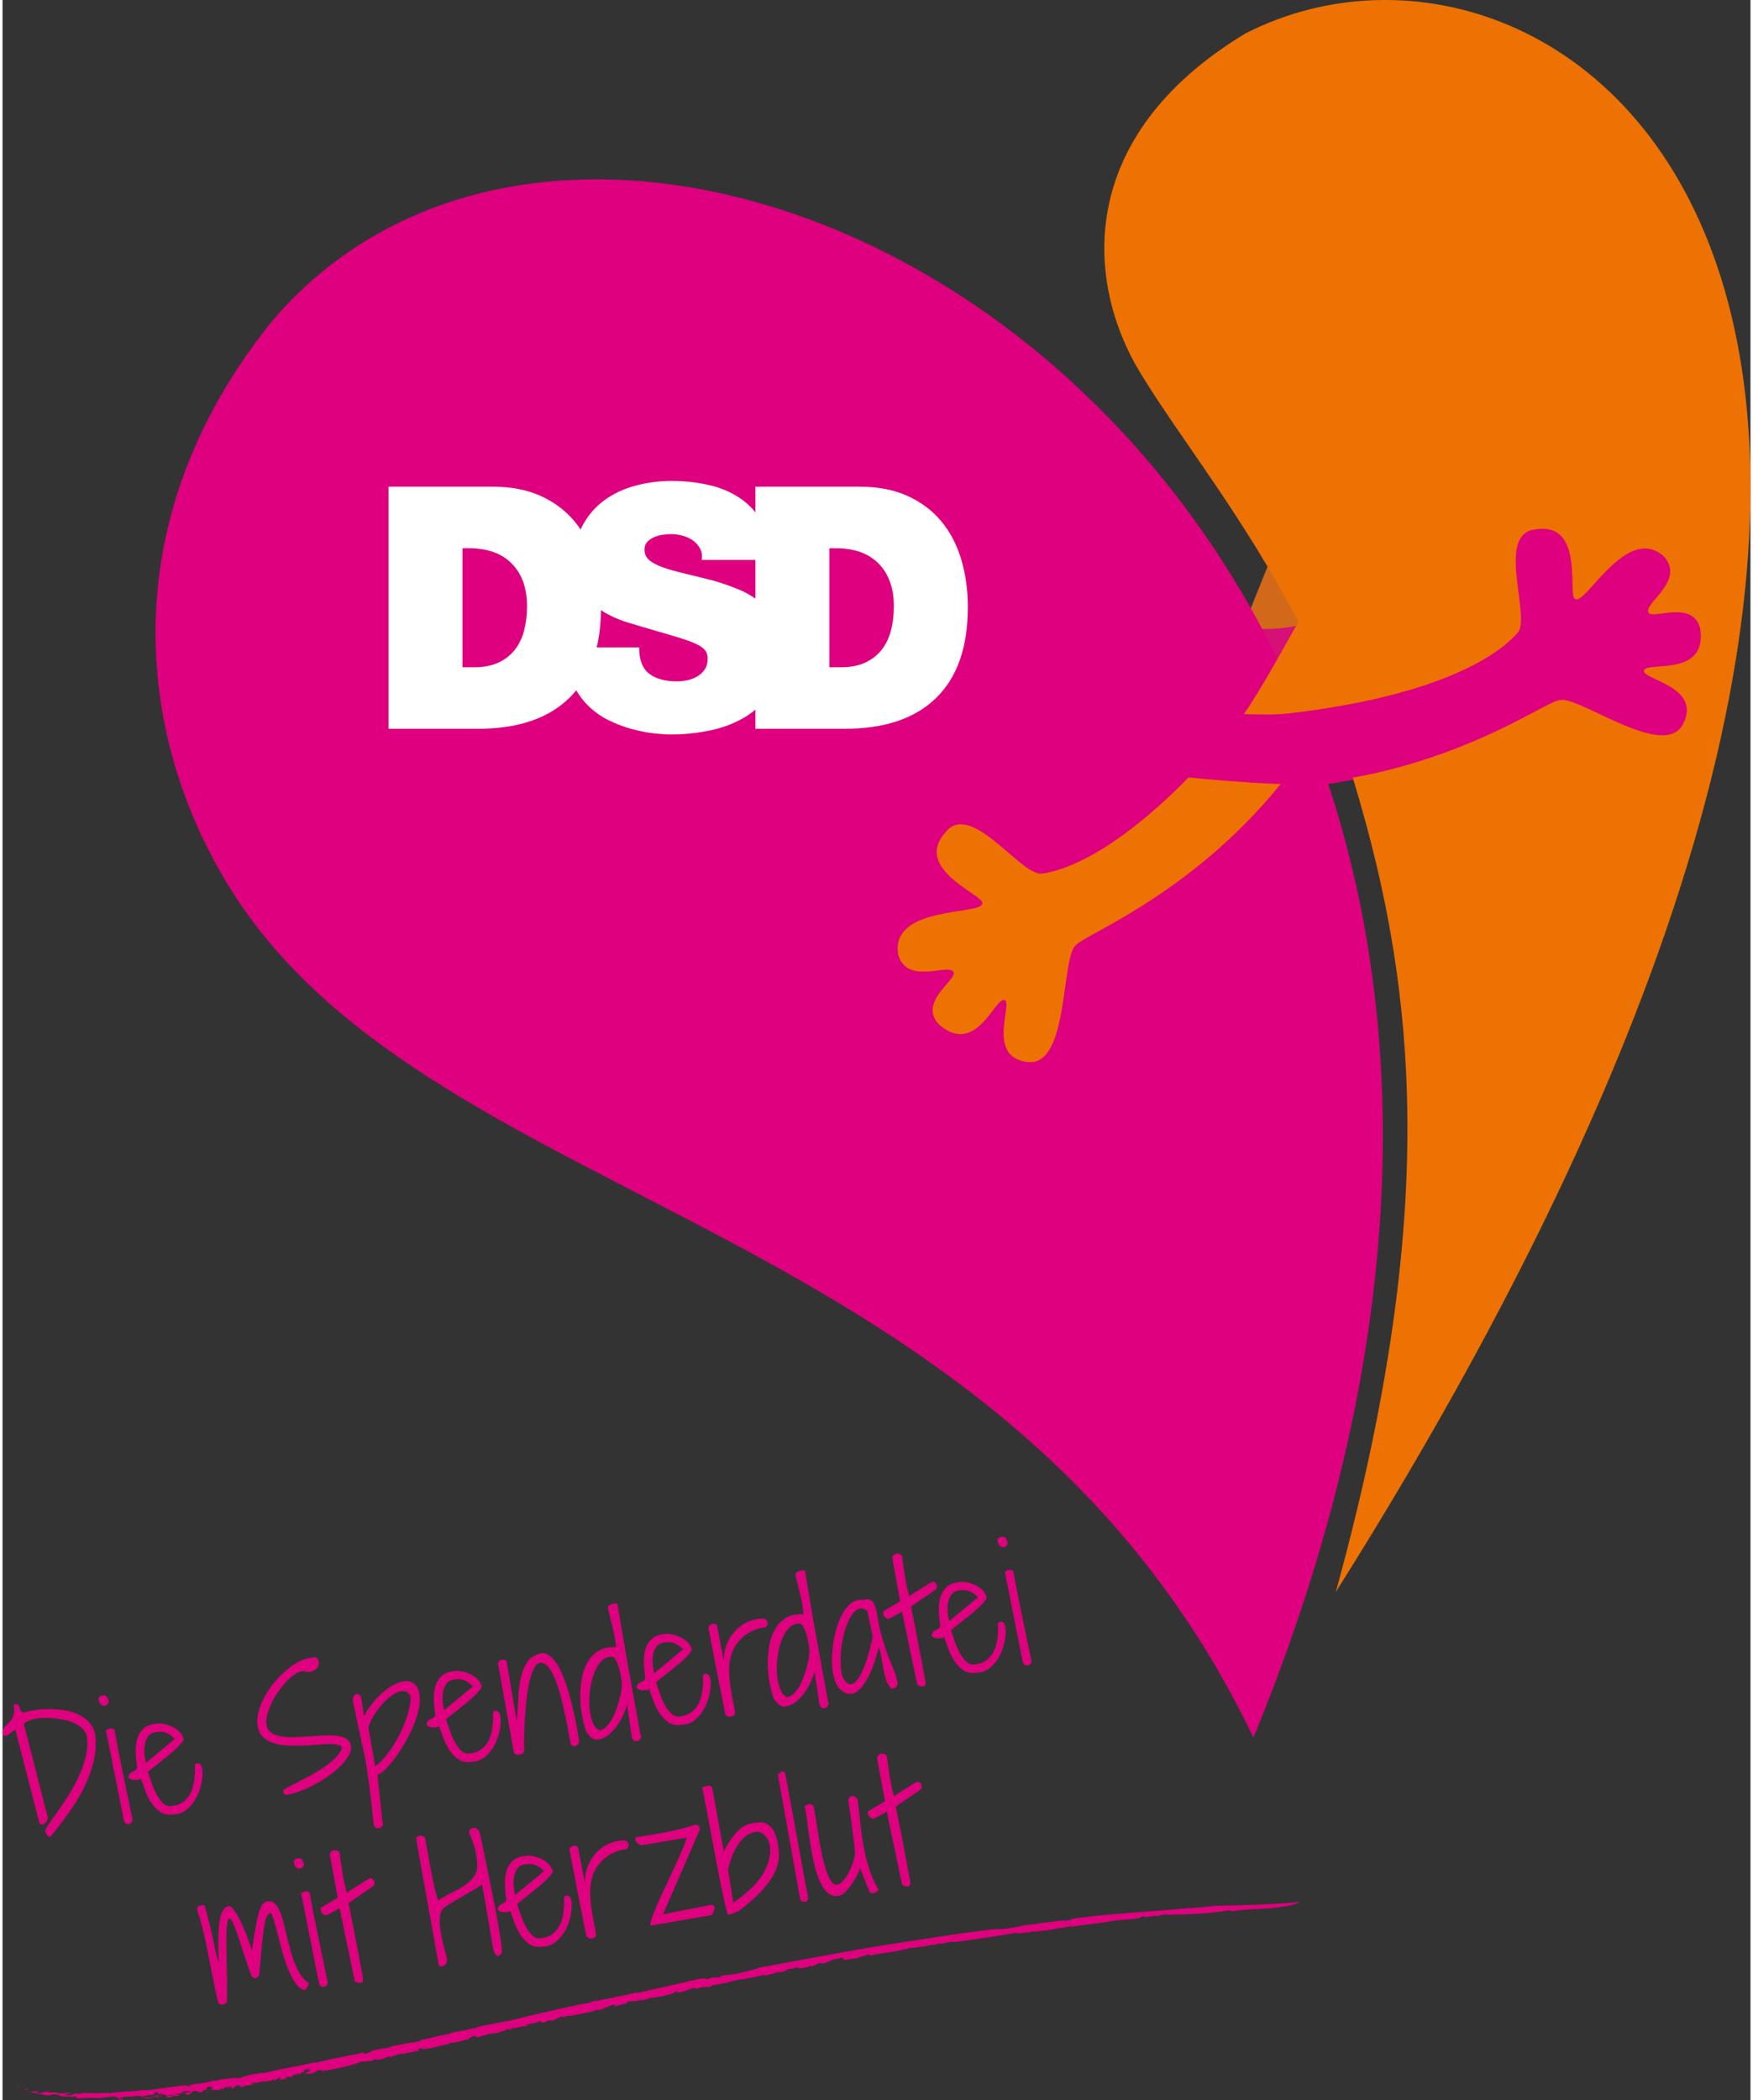 <?xml version="1.0" encoding="UTF-8"?>
<svg xmlns="http://www.w3.org/2000/svg" id="Ebene_1" viewBox="0 0 518.97 623.32" width="167" height="200"><rect x="0" y="0" width="518.97" height="623.32" fill="#333333" stroke="none"/><defs><style>.cls-1{fill:#d2681a;}.cls-1,.cls-2,.cls-3,.cls-4,.cls-5{stroke-width:0px;}.cls-2{fill:#d51076;}.cls-3{fill:#de007e;}.cls-4{fill:#fff;}.cls-5{fill:#ed7203;}</style></defs><polygon class="cls-1" points="376.77 165.23 370.35 181.2 373.35 188.89 389.14 185.2 376.77 165.23"/><path class="cls-2" d="M373.35,186.69s10.88.3,13.86-2.38-9.39,13.64-9.39,13.64l-4.47-11.25Z"/><path class="cls-3" d="M503.9,185.64c-1.9-9.17-13.71-3.07-15.39-4.81-2.38-2.46,10.81-9.5,4.22-16.8-11.29-10.02-23.36,15.46-26.23,12.97-2.31-.37,2.53-22.77-11.77-20.42-12.18,1.01-1.68,24.48-4.77,30.4-3.01,3.92-16.69,18-64,25.07C323.3,60.78,153.96,8.1,79.89,95.48c-48.73,60.66-39.49,126.15-11.03,170.2,61.25,94.79,228.47,95.23,302.54,250.08,46.33-112.64,46.87-208.4,22.21-283.06,39.48-5.84,64.47-24.83,68.56-25.44,5.18-2.27,31.67,17.62,37.11,6.26,5.44-11.36-12.82-12.89-11.92-15.65.89-2.76,18.44,1.75,16.54-12.22Z"/><path class="cls-5" d="M369.02,9.93c-51.14,30.88-47.22,74.34-31.3,100.6,11.93,19.68,30.65,42.54,46.99,74.07-6.36,11.35-13.89,25.01-18.75,30.83-32.68,39.14-52.8,43.44-57.85,43.92-6.66-.53-20.95-21.91-28.28-12.13-9.6,10.87,11.94,18.68,11.03,20.83.59,3.76-27.41.43-24.93,15.32,2.68,9.47,15.66,2.04,16.47,5.36.58,2.35-10.86,9.11-4.11,15.59,10.82,9.04,16.34-8.22,19.15-7.51,2.81.71-5.61,16.98,6.91,18.42s9.76-31.58,14.44-34.76c2.78-3.23,33.84-14.87,60.32-47.3,1.74-1.55,3.88-4.48,10.04-15.7.89-1.61,5.12-7.03,5.7-5.32,23.13,67.87,35.19,136.06,1.01,260.37C638.18,88.17,464.26-38.81,369.02,9.93Z"/><path class="cls-3" d="M381.75,211.78c50.64-5.92,65.26-20.41,68.42-24.37,3.2-5.87-6.87-29.53,5.33-30.31,14.35-2.08,9.09,20.22,11.39,20.63,2.82,2.55,15.36-22.71,26.47-12.48,6.46,7.42-6.86,14.22-4.53,16.72,1.65,1.77,13.57-4.1,15.3,5.09,1.64,14-15.82,9.17-16.77,11.91s17.28,4.61,11.63,15.87c-5.65,11.26-31.77-9.12-36.99-6.95-4.22.56-30.97,20.18-72.6,24.59-7.92,2.12-114.02-6.54-84.4-19.08,7.99-3.38,17.93.75,19.57-2.96,1.12-2.55,43.1,2.97,57.17,1.33Z"/><path class="cls-4" d="M286.6,180.29c0,11.78-3.13,20.72-9.38,26.84-6.25,6.12-15.27,9.18-27.04,9.18h-26.65v-71.85h30.94c5.45,0,10.19.92,14.22,2.74,4.02,1.83,7.37,4.34,10.03,7.53,2.66,3.19,4.64,6.99,5.94,11.38,1.3,4.39,1.95,9.12,1.95,14.17ZM264.64,179.99c0-5.39-1.5-9.61-4.49-12.67-2.99-3.06-7.25-4.59-12.77-4.59h-1.9v35.33h3.49c2.79,0,5.19-.46,7.19-1.4,2-.93,3.63-2.21,4.89-3.84,1.26-1.63,2.18-3.54,2.74-5.74.56-2.2.85-4.56.85-7.09Z"/><path class="cls-4" d="M177.69,180.29c0,11.78-3.13,20.72-9.38,26.84-6.25,6.12-15.27,9.18-27.04,9.18h-26.65v-71.85h30.94c5.45,0,10.19.92,14.22,2.74,4.02,1.83,7.37,4.34,10.03,7.53,2.66,3.19,4.64,6.99,5.94,11.38,1.3,4.39,1.95,9.12,1.95,14.17ZM155.73,179.99c0-5.39-1.5-9.61-4.49-12.67-2.99-3.06-7.25-4.59-12.77-4.59h-1.9v35.33h3.49c2.79,0,5.19-.46,7.19-1.4,2-.93,3.63-2.21,4.89-3.84,1.26-1.63,2.18-3.54,2.74-5.74.56-2.2.85-4.56.85-7.09Z"/><path class="cls-4" d="M231.34,193.16c0,4.66-.97,8.57-2.89,11.73-1.93,3.16-4.46,5.72-7.58,7.68-3.13,1.96-6.65,3.36-10.58,4.19-3.93.83-7.88,1.25-11.88,1.25-1.33,0-3.03-.12-5.09-.35-2.06-.23-4.26-.67-6.59-1.3-2.33-.63-4.66-1.53-6.99-2.69-2.33-1.16-4.43-2.71-6.29-4.64-1.86-1.93-3.39-4.27-4.59-7.04-1.2-2.76-1.8-6.04-1.8-9.83h21.95c0,3.66.98,6.25,2.94,7.78,1.96,1.53,4.74,2.3,8.33,2.3.86,0,1.83-.1,2.89-.3,1.06-.2,2.06-.56,2.99-1.1.93-.53,1.7-1.23,2.3-2.1.6-.86.9-1.96.9-3.29,0-.93-.23-1.71-.7-2.35-.47-.63-1.26-1.23-2.39-1.8-1.13-.56-2.69-1.16-4.69-1.8-2-.63-4.53-1.38-7.58-2.25-2.79-.8-5.64-1.65-8.53-2.54-2.89-.9-5.49-2.1-7.78-3.59-2.3-1.5-4.18-3.41-5.64-5.74-1.46-2.33-2.2-5.29-2.2-8.88,0-4.12.81-7.68,2.45-10.68,1.63-2.99,3.78-5.45,6.44-7.38,2.66-1.93,5.72-3.36,9.18-4.29,3.46-.93,7.02-1.4,10.68-1.4,3.86,0,7.55.4,11.08,1.2,3.53.8,6.65,2.13,9.38,3.99,2.73,1.86,4.92,4.28,6.59,7.24,1.66,2.96,2.56,6.64,2.69,11.03h-20.76c.2-1.33.03-2.48-.5-3.44-.53-.96-1.25-1.76-2.15-2.39-.9-.63-1.93-1.1-3.09-1.4-1.16-.3-2.28-.45-3.34-.45-.73,0-1.56.07-2.49.2-.93.13-1.81.38-2.64.75-.83.37-1.51.87-2.05,1.5-.53.63-.77,1.45-.7,2.44.07,1.33.7,2.41,1.9,3.24,1.2.83,2.78,1.55,4.74,2.15,1.96.6,4.16,1.18,6.59,1.75,2.43.57,4.91,1.18,7.43,1.85,2.53.73,4.99,1.6,7.38,2.59,2.4,1,4.54,2.3,6.44,3.89,1.9,1.6,3.41,3.56,4.54,5.89,1.13,2.33,1.7,5.12,1.7,8.38Z"/><path class="cls-3" d="M12.66,543.64c-.08-.3.19-.92.83-1.87.64-.95,1.46-2.12,2.45-3.51,1-1.38,2.08-2.96,3.24-4.74,1.16-1.77,2.22-3.65,3.17-5.63.95-1.98,1.7-4.02,2.25-6.12.55-2.1.7-4.17.47-6.2-.16-.93-.57-1.72-1.21-2.37-.64-.65-1.41-1.19-2.31-1.64-.9-.45-1.9-.79-3-1.03s-2.18-.42-3.23-.52c-1.06-.11-2.07-.15-3.02-.12-.96.03-1.75.1-2.38.21-.15.03-.37.07-.65.14-.28.07-.6.17-.95.31-.35.14-.7.29-1.06.47-.36.17-.67.37-.94.61l6.92,27.09c.21.3.26.67.17,1.09-.1.42-.28.79-.55,1.12-.27.33-.58.53-.94.61-.36.08-.68-.07-.97-.46l-7.17-27.74c-.08.08-.24.2-.47.36-.23.17-.48.34-.72.52-.25.18-.48.36-.7.54-.22.18-.37.29-.45.34-.03,0-.08.02-.15.05-.07.03-.12.04-.15.05-.18.03-.39.02-.63-.03-.24-.05-.39-.23-.44-.53-.09-.51-.05-.95.12-1.3.17-.36.4-.7.7-1.03.3-.33.63-.66.99-.99.36-.33.68-.73.95-1.21.27-.48.46-1.06.58-1.73.11-.67.08-1.5-.09-2.5.66-.12,1.1-.07,1.3.14.21.21.35.47.44.78.09.31.19.62.3.92.12.31.4.5.85.57.92-.26,2.06-.49,3.42-.7,1.36-.21,2.8-.31,4.32-.3,1.52.01,3.05.14,4.58.38,1.53.24,2.94.68,4.24,1.32,1.29.64,2.37,1.5,3.25,2.57s1.4,2.41,1.59,4.02c.19,2.51-.02,5.01-.63,7.49-.62,2.48-1.53,4.95-2.72,7.39-1.2,2.45-2.65,4.88-4.37,7.31s-3.57,4.86-5.56,7.29c-.03,0-.08.02-.15.05-.07.03-.12.05-.15.05-.3.05-.59-.11-.86-.5-.27-.39-.43-.73-.48-1.03Z"/><path class="cls-3" d="M28.53,504.48c-.07-.39.02-.68.27-.86.25-.18.54-.3.87-.36.66-.12,1.11.03,1.36.44.24.41.41.9.51,1.47-.12.39-.31.69-.59.9s-.58.29-.91.25c-.33-.04-.64-.2-.92-.49-.28-.29-.48-.74-.58-1.34ZM30.7,513.6c.16-.12.36-.23.59-.34.23-.1.46-.17.68-.21.23-.04.45-.03.68.02.23.05.42.19.58.41.35,1.96.74,4.07,1.19,6.33.45,2.27.91,4.56,1.4,6.88s.96,4.6,1.42,6.85c.46,2.25.89,4.33,1.29,6.24.11.45.05.81-.18,1.1-.23.29-.5.46-.82.52-.32.06-.63,0-.94-.19-.31-.18-.51-.51-.59-.99l-5.3-26.62Z"/><path class="cls-3" d="M41.06,527.92c-.18.22-.54.35-1.07.4-.54.05-1.04.02-1.5-.08-.47-.1-.81-.3-1.01-.59-.21-.29-.09-.69.35-1.2.18-.22.39-.39.63-.51.24-.12.48-.24.73-.36.24-.12.43-.27.57-.45.14-.18.19-.44.17-.77-.21-1.36-.34-2.76-.39-4.21-.05-1.45.09-2.78.44-3.99.35-1.21.96-2.23,1.86-3.07.89-.84,2.18-1.33,3.86-1.47.6-.11,1.3-.08,2.11.07.8.15,1.59.4,2.37.75.77.34,1.48.79,2.1,1.35.63.56,1.07,1.2,1.32,1.93.26.26.21.66-.16,1.19s-.92,1.15-1.63,1.85c-.71.7-1.53,1.43-2.46,2.18-.92.75-1.81,1.47-2.67,2.15-.86.68-1.61,1.28-2.27,1.8-.65.52-1.07.87-1.26,1.06.39,1.14.8,2.34,1.24,3.6.44,1.26.95,2.39,1.53,3.41.58,1.01,1.23,1.82,1.94,2.43.71.61,1.52.83,2.42.67,1.34-.14,2.44-.54,3.31-1.19.86-.65,1.54-1.42,2.04-2.31.49-.89.85-1.84,1.06-2.84.21-1,.34-1.94.39-2.82.05-.88.06-1.62.03-2.22-.03-.6-.02-.94.03-1.01.3-.24.67-.31,1.12-.22.45.09.77.49.96,1.2.24,1.17.22,2.55-.06,4.16-.28,1.6-.78,3.12-1.5,4.55-.73,1.43-1.67,2.65-2.85,3.65-1.17,1-2.52,1.51-4.04,1.53-1.54.24-2.84.01-3.89-.69-1.05-.7-1.95-1.61-2.69-2.74-.74-1.13-1.35-2.35-1.83-3.66-.48-1.31-.9-2.48-1.27-3.5ZM51.18,516.13c-1.2-1.15-2.32-1.83-3.38-2.01-1.06-.19-2.1-.11-3.13.22-.62.2-1.12.59-1.52,1.17s-.67,1.28-.84,2.1c-.17.82-.23,1.72-.18,2.69.05.97.2,1.94.47,2.92l8.57-7.1Z"/><path class="cls-3" d="M83.35,531.5c0-.19.39-.49,1.17-.91.78-.42,1.75-.92,2.92-1.52,1.17-.59,2.46-1.27,3.88-2.03,1.42-.76,2.77-1.58,4.06-2.46,1.29-.88,2.42-1.8,3.4-2.76.98-.96,1.64-1.96,1.99-2.98-.08-.48-.48-.8-1.19-.96-.71-.15-1.62-.23-2.74-.21-1.12.01-2.38.08-3.78.2-1.41.12-2.86.21-4.35.26-1.5.05-2.97.03-4.41-.06-1.44-.09-2.76-.33-3.94-.72-1.19-.4-2.19-.98-3.01-1.75-.82-.77-1.34-1.82-1.58-3.14-.23-1.29-.17-2.66.18-4.11.35-1.44.9-2.88,1.64-4.32.74-1.43,1.64-2.82,2.69-4.15,1.05-1.33,2.18-2.54,3.39-3.62,1.21-1.08,2.43-1.98,3.67-2.7,1.24-.71,2.43-1.17,3.58-1.37.3-.05.61-.12.94-.19.33-.07.63-.1.89-.09.27.02.5.11.7.27.2.17.33.45.4.84.17.96-.02,1.71-.58,2.24-.56.53-1.29.88-2.19,1.04l-2.05-.29c-.75.13-1.56.5-2.43,1.11-.87.6-1.72,1.36-2.56,2.27-.83.91-1.62,1.92-2.38,3.03-.75,1.11-1.39,2.23-1.92,3.36-.53,1.13-.92,2.24-1.18,3.33-.26,1.09-.32,2.03-.17,2.85.18,1.02.66,1.8,1.44,2.33.78.53,1.74.9,2.89,1.1s2.45.28,3.88.22c1.43-.05,2.89-.13,4.36-.23,1.47-.1,2.92-.19,4.35-.26,1.43-.07,2.72-.04,3.86.09,1.14.12,2.09.41,2.85.85.76.44,1.22,1.13,1.39,2.06.16.9-.04,1.87-.61,2.9-.56,1.03-1.36,2.06-2.39,3.1-1.03,1.04-2.24,2.04-3.64,3.02s-2.82,1.85-4.26,2.61c-1.45.77-2.88,1.42-4.29,1.94-1.41.53-2.65.87-3.71,1.03-.3.05-.58,0-.82-.18-.25-.17-.35-.51-.32-1.01Z"/><path class="cls-3" d="M110.26,541.93c-.39-3.78-.74-6.92-1.05-9.4-.32-2.49-.6-4.62-.87-6.39-.27-1.77-.53-3.33-.8-4.68-.27-1.35-.57-2.78-.9-4.29-.33-1.51-.7-3.24-1.13-5.2-.42-1.96-.93-4.44-1.52-7.44,0-.34.07-.66.21-.94s.31-.5.51-.65c.21-.15.46-.18.75-.11.29.07.61.3.96.67l.9,5.89c.79-1.51,1.73-2.91,2.82-4.22,1.09-1.31,2.22-2.43,3.41-3.37,1.18-.94,2.37-1.66,3.55-2.16,1.18-.5,2.25-.72,3.22-.64.96.08,1.76.49,2.4,1.23.64.74,1.02,1.88,1.14,3.41.11,1.35-.04,2.84-.47,4.48-.42,1.64-1.01,3.3-1.75,4.96-.75,1.67-1.6,3.3-2.56,4.9-.96,1.6-1.92,3.02-2.88,4.28-.96,1.25-1.87,2.29-2.73,3.11-.86.82-1.58,1.28-2.15,1.38.04.43.1,1.03.18,1.81.07.78.17,1.66.28,2.65.11.99.22,2.02.33,3.08.11,1.07.22,2.09.33,3.06.11.97.2,1.86.28,2.65.08.79.15,1.38.22,1.78-.12.18-.28.34-.47.5-.19.16-.4.27-.64.35-.24.07-.49.06-.75-.03-.26-.09-.54-.32-.82-.67ZM110.63,524.22c.92-.57,1.97-1.57,3.15-3,1.17-1.43,2.3-3.11,3.38-5.02,1.07-1.91,1.99-3.96,2.76-6.14.76-2.18,1.2-4.29,1.3-6.33-.35-.93-.87-1.49-1.55-1.68-.68-.19-1.44-.12-2.27.19s-1.7.86-2.62,1.63c-.92.77-1.78,1.63-2.59,2.6-.81.97-1.53,2-2.18,3.11-.64,1.11-1.11,2.17-1.39,3.18l2.02,11.47Z"/><path class="cls-3" d="M129.58,512.31c-.18.22-.54.35-1.07.4-.53.05-1.04.02-1.5-.08-.47-.1-.81-.3-1.01-.59-.21-.29-.09-.69.35-1.2.18-.22.39-.39.63-.51.24-.12.48-.24.73-.36.24-.12.43-.27.57-.45.14-.18.19-.44.17-.77-.21-1.36-.34-2.76-.39-4.21-.05-1.45.09-2.78.44-3.99.35-1.21.96-2.23,1.86-3.07.89-.84,2.18-1.33,3.86-1.47.6-.11,1.3-.08,2.11.07.8.15,1.59.4,2.37.75s1.47.79,2.1,1.35c.63.56,1.07,1.2,1.32,1.93.26.26.21.66-.16,1.19-.37.53-.92,1.15-1.63,1.85-.71.7-1.53,1.43-2.46,2.18-.92.75-1.81,1.47-2.67,2.15-.86.68-1.61,1.28-2.27,1.8-.65.52-1.07.87-1.26,1.06.39,1.14.8,2.34,1.24,3.6.44,1.26.95,2.39,1.53,3.41.58,1.01,1.23,1.82,1.94,2.43.71.6,1.52.83,2.42.67,1.34-.14,2.44-.54,3.31-1.19.86-.65,1.54-1.42,2.04-2.31.49-.89.85-1.84,1.06-2.84s.34-1.94.39-2.82c.05-.88.06-1.62.03-2.22-.03-.6-.02-.94.03-1.01.3-.24.67-.31,1.12-.22.45.09.77.49.96,1.21.24,1.17.22,2.55-.06,4.16-.28,1.6-.78,3.12-1.5,4.55-.73,1.43-1.67,2.65-2.85,3.64-1.17,1-2.52,1.51-4.04,1.53-1.54.24-2.84.01-3.89-.69-1.05-.7-1.95-1.61-2.69-2.74-.74-1.13-1.35-2.35-1.83-3.66-.48-1.31-.9-2.48-1.27-3.5ZM139.7,500.52c-1.2-1.15-2.32-1.83-3.38-2.01-1.06-.19-2.1-.11-3.13.22-.62.2-1.12.59-1.52,1.18-.39.58-.67,1.28-.84,2.1-.17.82-.23,1.72-.18,2.68.05.97.2,1.94.47,2.92l8.57-7.1Z"/><path class="cls-3" d="M147.16,493.9c-.02-.31.05-.57.23-.79.18-.22.4-.37.66-.47.26-.09.54-.11.83-.05.29.06.54.18.76.35l3.05,18.08c.19-2.27.33-4.5.42-6.71.09-2.2.33-4.23.72-6.09.39-1.85,1.01-3.44,1.86-4.75.85-1.32,2.14-2.2,3.86-2.66.92-.25,1.78-.12,2.58.41.81.53,1.56,1.3,2.25,2.33.69,1.03,1.34,2.25,1.93,3.69.59,1.43,1.13,2.93,1.61,4.51.48,1.58.91,3.17,1.29,4.78.38,1.61.7,3.1.98,4.48.27,1.38.5,2.6.67,3.65s.28,1.83.34,2.31c-.12.55-.43.95-.93,1.21-.5.26-1.01.12-1.54-.41-.13-.57-.32-1.55-.57-2.95-.25-1.4-.55-3-.92-4.8-.36-1.8-.79-3.67-1.27-5.62-.48-1.95-1.03-3.73-1.64-5.34-.61-1.61-1.29-2.94-2.05-3.97-.76-1.03-1.58-1.54-2.48-1.54-.77.01-1.43.55-1.98,1.6-.54,1.06-1,2.41-1.38,4.06-.38,1.65-.67,3.49-.89,5.51-.22,2.03-.38,4.01-.49,5.95s-.17,3.72-.2,5.34c-.02,1.62,0,2.86.05,3.72-.05.26-.19.48-.44.68-.24.2-.52.33-.84.4-.31.07-.64.07-.98,0-.34-.07-.61-.25-.82-.55l-4.7-26.41Z"/><path class="cls-3" d="M185.43,505.96c-.2.81-.54,1.77-1.03,2.88-.49,1.11-1.09,2.18-1.81,3.21-.72,1.03-1.54,1.94-2.47,2.74-.93.8-1.95,1.3-3.07,1.49-.48.09-.88.09-1.18.02-.31-.07-.59-.2-.86-.38s-.52-.43-.76-.73c-.24-.3-.53-.64-.88-1.01-.54-1.46-.97-3.1-1.31-4.94-.34-1.83-.51-3.71-.53-5.63-.01-1.92.15-3.79.5-5.61.35-1.81.93-3.42,1.76-4.8s1.92-2.47,3.29-3.26c1.37-.78,3.05-1.12,5.06-1.01-.15-1.93-.48-3.83-.96-5.72-.49-1.88-.96-3.86-1.42-5.92-.05-.3.04-.54.29-.73.25-.18.54-.33.88-.43.34-.11.67-.17.99-.2.32-.03.54,0,.64.07.45,2.71.86,5.2,1.25,7.46.38,2.26.75,4.39,1.1,6.39.35,2,.69,3.94,1.02,5.8.33,1.87.67,3.78,1.03,5.73.36,1.95.74,4.01,1.14,6.18.4,2.17.82,4.54,1.28,7.13.23.46.27.87.1,1.24-.17.37-.41.63-.72.78-.32.15-.66.16-1.04.04-.38-.12-.66-.43-.84-.92l-1.47-9.89ZM180.69,491.76c-1.18.02-2.2.52-3.06,1.49-.87.98-1.57,2.22-2.11,3.73-.54,1.51-.92,3.16-1.13,4.95-.21,1.79-.25,3.49-.1,5.09.14,1.6.46,3.01.96,4.23.49,1.22,1.17,2,2.04,2.34.75-.13,1.44-.52,2.07-1.18.63-.66,1.2-1.44,1.7-2.37s.95-1.94,1.32-3.05c.38-1.11.69-2.18.95-3.22.25-1.04.42-1.97.5-2.81.08-.84.09-1.47.02-1.89-.06-.33-.16-.92-.31-1.76s-.35-1.69-.61-2.54c-.26-.86-.58-1.59-.95-2.21-.37-.62-.8-.88-1.28-.8Z"/><path class="cls-3" d="M191.94,501.32c-.18.22-.54.35-1.07.4-.54.05-1.04.02-1.5-.08-.47-.1-.81-.3-1.01-.59-.21-.29-.09-.69.35-1.2.18-.22.39-.39.63-.51.24-.12.48-.24.73-.36.24-.12.43-.27.57-.45.14-.18.19-.44.17-.77-.21-1.36-.34-2.76-.39-4.21-.05-1.45.09-2.78.44-3.99.35-1.21.96-2.23,1.86-3.07.89-.84,2.18-1.33,3.86-1.47.6-.11,1.3-.08,2.11.07.8.15,1.59.4,2.37.75.77.34,1.48.79,2.1,1.35.63.56,1.07,1.2,1.32,1.93.26.26.21.66-.16,1.19s-.92,1.15-1.63,1.85c-.71.7-1.53,1.43-2.46,2.18-.92.75-1.81,1.47-2.67,2.15-.86.68-1.61,1.28-2.27,1.8-.65.52-1.07.87-1.26,1.06.39,1.14.8,2.34,1.24,3.6.44,1.26.95,2.39,1.53,3.41.58,1.01,1.23,1.82,1.94,2.43.71.61,1.52.83,2.42.67,1.34-.14,2.44-.54,3.31-1.19.86-.65,1.54-1.42,2.04-2.31.49-.89.85-1.84,1.06-2.84.21-1,.34-1.94.39-2.82.05-.88.06-1.62.03-2.22-.03-.6-.02-.94.03-1.01.3-.24.67-.31,1.12-.22.45.09.77.49.96,1.2.24,1.17.22,2.55-.06,4.16-.28,1.6-.78,3.12-1.5,4.55-.73,1.43-1.67,2.65-2.85,3.65-1.17,1-2.52,1.51-4.04,1.53-1.54.24-2.84.01-3.89-.69-1.05-.7-1.95-1.61-2.69-2.74-.74-1.13-1.35-2.35-1.83-3.66-.48-1.31-.9-2.48-1.27-3.5ZM202.06,489.53c-1.2-1.15-2.32-1.83-3.38-2.01-1.06-.19-2.1-.11-3.13.23-.62.2-1.12.59-1.52,1.17s-.67,1.28-.84,2.1c-.17.82-.23,1.72-.18,2.69.05.97.2,1.94.47,2.92l8.57-7.1Z"/><path class="cls-3" d="M214.61,508.87c-.82-4.14-1.52-7.65-2.09-10.53-.57-2.88-1.04-5.26-1.4-7.16-.37-1.89-.65-3.37-.85-4.44-.2-1.07-.36-1.85-.46-2.36-.11-.51-.17-.82-.19-.92-.02-.11-.03-.17-.04-.2-.02-.28.08-.53.29-.75.21-.22.45-.38.73-.48.28-.1.56-.11.85-.03.29.07.52.23.69.48l1.97,10.36c.08-2.16.51-4.02,1.27-5.58s1.71-2.85,2.83-3.88c1.12-1.02,2.35-1.77,3.68-2.25,1.33-.48,2.6-.72,3.81-.72.41.02.73.14.97.34.24.21.39.45.46.73.07.28.04.57-.08.85-.12.29-.31.51-.56.68-1.37.15-2.62.49-3.76,1.01-1.13.53-2.13,1.18-3,1.97-.87.79-1.6,1.67-2.19,2.64-.59.97-1.01,1.96-1.27,2.97-.39,1.47-.57,2.96-.53,4.49.04,1.53.16,3.04.38,4.52.22,1.48.46,2.88.74,4.2.28,1.32.49,2.47.64,3.47.03.34-.07.61-.3.82-.23.21-.5.35-.81.42-.31.07-.64.05-.99-.06-.34-.11-.61-.32-.79-.63Z"/><path class="cls-3" d="M241.1,496.14c-.2.81-.54,1.77-1.03,2.88-.49,1.11-1.09,2.18-1.81,3.21-.72,1.03-1.54,1.94-2.47,2.74-.93.8-1.95,1.3-3.06,1.5-.48.08-.88.09-1.18.02-.31-.07-.59-.2-.86-.38-.26-.19-.52-.43-.76-.73-.24-.3-.53-.64-.88-1.01-.54-1.46-.97-3.1-1.31-4.94-.34-1.83-.51-3.71-.53-5.63-.01-1.92.15-3.79.5-5.61.35-1.81.93-3.42,1.76-4.8.83-1.39,1.92-2.47,3.29-3.26,1.37-.78,3.05-1.12,5.06-1.01-.15-1.93-.47-3.83-.96-5.72-.49-1.88-.96-3.86-1.42-5.92-.05-.3.04-.54.29-.73.25-.18.54-.33.88-.43.34-.11.67-.17.99-.2.32-.03.53,0,.64.07.45,2.71.86,5.2,1.25,7.46.38,2.26.75,4.39,1.1,6.39.35,2,.69,3.94,1.02,5.8.33,1.87.67,3.78,1.03,5.73.36,1.95.74,4.01,1.14,6.18.4,2.16.82,4.54,1.28,7.13.24.46.27.87.1,1.24-.17.37-.41.63-.72.78-.32.15-.66.16-1.04.04-.38-.12-.66-.43-.84-.92l-1.47-9.89ZM236.37,481.94c-1.18.02-2.2.52-3.06,1.49-.87.98-1.57,2.22-2.11,3.72-.54,1.51-.92,3.16-1.13,4.95-.21,1.79-.25,3.49-.1,5.09.14,1.6.46,3.01.96,4.23.49,1.22,1.17,2,2.04,2.34.75-.13,1.44-.52,2.07-1.18.63-.65,1.2-1.44,1.7-2.37.5-.93.94-1.94,1.32-3.05.38-1.11.69-2.18.95-3.22.25-1.04.42-1.97.51-2.81.08-.84.09-1.47.02-1.89-.06-.33-.16-.92-.31-1.76s-.35-1.69-.61-2.55c-.26-.85-.58-1.59-.95-2.21-.37-.62-.8-.88-1.28-.8Z"/><path class="cls-3" d="M263.47,500.67c-.53-.56-.94-1.34-1.23-2.34-.29-1-.54-2.07-.75-3.2-.21-1.13-.41-2.24-.59-3.34-.18-1.1-.43-2.03-.75-2.78-.87,3.35-1.78,6-2.72,7.95-.94,1.95-1.87,3.39-2.78,4.31s-1.79,1.42-2.65,1.49c-.86.07-1.62-.1-2.3-.52-.68-.42-1.25-.99-1.72-1.7s-.78-1.41-.93-2.09c-.41-1.11-.66-2.48-.75-4.13-.09-1.64-.04-3.37.16-5.17.19-1.8.53-3.59,1.01-5.37.48-1.78,1.1-3.35,1.87-4.73.76-1.38,1.65-2.46,2.66-3.24,1.01-.78,2.15-1.09,3.43-.91.59-.17,1.1-.23,1.52-.2.42.03.8.19,1.13.48.33.28.61.71.83,1.27.22.57.45,1.29.67,2.19.45,2.93.97,5.4,1.56,7.41.59,2.01,1.17,3.77,1.75,5.28.58,1.51,1.12,2.88,1.63,4.09.51,1.21.91,2.49,1.21,3.84.08.48.03.87-.17,1.17-.2.3-.44.51-.73.64-.29.13-.57.16-.85.08-.28-.08-.45-.23-.52-.47ZM256.83,478.33c-.89-.84-1.75-1.1-2.56-.81-.82.3-1.56.97-2.23,2-.67,1.03-1.26,2.33-1.76,3.89-.5,1.56-.88,3.2-1.13,4.92-.25,1.72-.37,3.41-.34,5.06.03,1.66.22,3.09.59,4.3.66,1.28,1.31,2,1.96,2.17.65.17,1.28-.05,1.89-.64.61-.59,1.19-1.46,1.73-2.61s1.04-2.38,1.49-3.68c.45-1.31.84-2.6,1.15-3.88.32-1.28.57-2.36.76-3.23l-1.56-7.5Z"/><path class="cls-3" d="M267.06,478.39l-3.91,2.13c-.35-.03-.65-.15-.92-.35-.27-.2-.47-.43-.61-.68-.14-.25-.21-.51-.2-.75,0-.25.1-.45.29-.61l4.8-2.85-2.34-12.76c.02-.41.17-.73.44-.96.27-.23.56-.37.88-.41.32-.04.63.01.94.16s.53.37.67.65c.1.94.23,1.94.39,2.98.15,1.04.31,2.09.48,3.13.17,1.04.35,2.05.56,3.02.2.97.42,1.86.65,2.65l6.5-4.08c.4-.19.74-.22,1.01-.06.28.15.48.38.61.68.13.3.16.62.1.94-.07.32-.24.57-.52.74l-7.14,4.89c.05.3.19,1.01.42,2.14.23,1.12.49,2.45.79,3.98.3,1.53.62,3.17.96,4.91.34,1.74.65,3.38.94,4.91.29,1.53.53,2.86.75,3.99.21,1.13.35,1.84.4,2.14.11,1-.08,1.55-.6,1.64-.51.09-1.11-.05-1.8-.43l-4.53-21.73Z"/><path class="cls-3" d="M279.52,485.88c-.18.22-.54.35-1.07.4s-1.04.02-1.5-.08c-.47-.1-.81-.3-1.01-.59-.21-.29-.09-.69.35-1.2.18-.22.39-.39.63-.51.24-.12.48-.24.73-.36.24-.12.43-.27.57-.45.14-.18.19-.44.17-.77-.21-1.36-.34-2.76-.39-4.21-.05-1.45.09-2.78.44-3.99s.96-2.23,1.86-3.07c.89-.84,2.18-1.33,3.86-1.47.6-.11,1.3-.08,2.11.07.8.16,1.59.4,2.37.75.77.34,1.47.79,2.1,1.35.63.56,1.07,1.2,1.32,1.93.26.26.21.66-.16,1.19-.37.53-.92,1.15-1.63,1.85-.71.7-1.53,1.43-2.46,2.18-.92.75-1.81,1.47-2.67,2.15-.86.68-1.61,1.28-2.27,1.8s-1.07.87-1.26,1.06c.39,1.14.8,2.34,1.24,3.6.44,1.26.95,2.39,1.53,3.41.58,1.01,1.23,1.82,1.94,2.43.71.6,1.52.83,2.42.67,1.34-.14,2.44-.54,3.31-1.19.86-.65,1.54-1.42,2.04-2.31.49-.89.85-1.84,1.06-2.84.21-1,.34-1.94.39-2.82.05-.88.06-1.62.03-2.22-.03-.6-.02-.93.03-1.01.3-.24.67-.31,1.12-.22.45.09.77.49.96,1.2.24,1.17.22,2.55-.06,4.16-.28,1.6-.78,3.12-1.5,4.55-.73,1.43-1.67,2.65-2.85,3.64s-2.52,1.51-4.04,1.53c-1.54.24-2.84.01-3.89-.69-1.05-.7-1.95-1.61-2.69-2.74-.74-1.13-1.35-2.35-1.83-3.66-.48-1.31-.9-2.48-1.27-3.5ZM289.64,474.08c-1.2-1.15-2.32-1.83-3.38-2.01-1.06-.19-2.1-.11-3.13.22-.62.2-1.12.59-1.51,1.18-.39.58-.68,1.28-.84,2.1-.17.82-.23,1.71-.18,2.68.05.97.2,1.94.47,2.92l8.57-7.1Z"/><path class="cls-3" d="M295.42,457.42c-.07-.39.02-.68.27-.86s.54-.3.87-.36c.66-.12,1.11.03,1.36.44s.41.9.51,1.47c-.12.39-.31.69-.59.89-.27.21-.58.29-.91.25-.33-.04-.64-.2-.92-.49-.28-.29-.48-.74-.58-1.34ZM297.59,466.53c.16-.12.36-.23.59-.34.23-.1.46-.17.68-.21.23-.04.45-.03.68.02s.42.19.58.41c.34,1.96.74,4.07,1.19,6.33.45,2.27.91,4.56,1.4,6.88.49,2.32.96,4.6,1.42,6.85.46,2.25.89,4.33,1.29,6.24.11.45.05.81-.18,1.1-.23.29-.5.46-.82.52-.32.06-.63,0-.94-.18-.31-.18-.51-.51-.59-.99l-5.3-26.62Z"/><path class="cls-3" d="M64.06,594.44c-.17-.59-.39-1.55-.67-2.88-.28-1.33-.6-2.86-.95-4.58-.35-1.72-.71-3.56-1.09-5.51s-.76-3.83-1.16-5.64c-.4-1.81-.8-3.48-1.21-5.02-.41-1.54-.79-2.76-1.13-3.66-.13-.75.02-1.22.47-1.41.45-.19.98-.27,1.61-.26.67,2.21,1.22,4.22,1.65,6.04.43,1.82.79,3.44,1.09,4.86.3,1.42.56,2.65.79,3.68.23,1.03.47,1.85.74,2.45-.13-2.86-.18-5.31-.13-7.33.05-2.02.18-3.7.39-5.03.22-1.33.53-2.33.94-3.01.41-.68.91-1.11,1.49-1.31.53-.16,1.12.18,1.76,1.02.64.83,1.29,1.92,1.95,3.26.66,1.34,1.29,2.81,1.89,4.39.6,1.58,1.12,3.06,1.54,4.41.49-3.22.91-5.78,1.28-7.67.36-1.89.72-3.35,1.07-4.36.35-1.01.72-1.67,1.12-1.99.39-.32.87-.51,1.41-.58.73-.1,1.36.11,1.9.62.54.51,1.02,1.23,1.43,2.17.41.94.79,2.04,1.12,3.3.33,1.26.66,2.59.98,3.99.33,1.4.68,2.82,1.08,4.26.39,1.44.84,2.79,1.35,4.07.5,1.28,1.1,2.44,1.78,3.48.68,1.04,1.49,1.85,2.43,2.43-.18.59-.41,1.1-.71,1.54-.3.44-.66.57-1.09.4-.97-.42-1.85-1.27-2.61-2.54-.77-1.28-1.47-2.76-2.11-4.45-.64-1.69-1.2-3.46-1.68-5.31-.48-1.85-.92-3.55-1.32-5.1-.4-1.54-.75-2.81-1.07-3.81-.32-1-.6-1.49-.84-1.48-.89.03-1.55,1.56-1.96,4.58-.41,3.02-.86,7.48-1.34,13.37-.08.42-.21.73-.4.93-.18.2-.38.32-.59.36s-.43,0-.67-.09c-.23-.1-.45-.24-.63-.42-.82-2.21-1.57-4.35-2.22-6.41-.66-2.06-1.25-3.88-1.78-5.46-.53-1.58-1.01-2.85-1.44-3.8-.43-.95-.8-1.42-1.11-1.43-.28-.01-.49.33-.63,1.02-.14.69-.23,1.62-.28,2.79-.04,1.17-.05,2.55-.04,4.15.02,1.6.05,3.3.09,5.13.04,1.82.08,3.7.11,5.64.03,1.93.03,3.85-.01,5.75-.08.26-.23.48-.44.66-.22.18-.45.29-.71.33s-.51.03-.78-.05c-.26-.08-.48-.24-.65-.49Z"/><path class="cls-3" d="M86.49,552.83c-.07-.39.02-.68.27-.86.25-.18.54-.3.87-.36.66-.12,1.11.03,1.36.44.24.41.41.9.51,1.47-.12.39-.31.69-.59.89-.27.2-.58.29-.91.25-.33-.03-.64-.2-.92-.49-.28-.29-.48-.74-.58-1.34ZM88.65,561.94c.17-.12.36-.23.59-.34.23-.1.46-.17.68-.21.23-.04.45-.03.68.02.23.05.42.19.58.41.35,1.96.74,4.07,1.19,6.33.45,2.27.91,4.56,1.4,6.88.49,2.32.96,4.6,1.42,6.85.46,2.25.89,4.33,1.29,6.24.11.45.05.81-.18,1.1-.23.29-.5.46-.82.52s-.63,0-.94-.18c-.31-.18-.51-.51-.59-.99l-5.3-26.62Z"/><path class="cls-3" d="M100.07,566.4l-3.91,2.13c-.35-.03-.65-.15-.92-.35-.27-.2-.47-.43-.61-.68-.14-.25-.21-.51-.2-.76,0-.25.1-.45.29-.61l4.8-2.85-2.34-12.76c.02-.41.17-.73.44-.96s.56-.37.88-.41c.32-.04.63.01.94.16.31.15.53.37.67.65.1.94.23,1.94.39,2.98.15,1.04.31,2.09.48,3.13.17,1.04.35,2.05.56,3.02.2.97.42,1.86.65,2.65l6.5-4.08c.4-.2.74-.21,1.01-.06.27.15.48.38.61.68.13.3.16.62.1.94-.07.32-.24.57-.52.74l-7.15,4.89c.05.3.19,1.01.42,2.14.23,1.12.49,2.45.79,3.98.3,1.53.62,3.17.96,4.91.34,1.74.65,3.38.94,4.91.29,1.53.53,2.86.75,3.99.21,1.13.35,1.84.4,2.14.11,1-.08,1.55-.6,1.64-.51.09-1.11-.05-1.8-.43l-4.53-21.73Z"/><path class="cls-3" d="M142.31,559.37c-.21.19-.61.47-1.2.84-.59.37-1.27.77-2.04,1.22-.77.45-1.59.92-2.45,1.41-.86.49-1.68.97-2.45,1.43-.77.46-1.46.88-2.06,1.25-.6.37-1.01.67-1.22.89-.47.49-.78,1.11-.93,1.86-.15.75-.2,1.59-.16,2.5.04.91.14,1.87.32,2.88.18,1.01.38,1.99.61,2.94.23.95.46,1.86.69,2.72.23.86.41,1.59.55,2.18.05.49-.04.95-.29,1.38s-.62.69-1.1.77c-.18.03-.4.02-.66-.02-.26-.05-.39-.19-.4-.44l-6.64-36.86c-.07-.42-.04-.75.11-.97.15-.23.35-.37.62-.44.27-.06.56-.06.89,0,.32.07.62.17.89.31.26,1.32.55,2.84.85,4.55.3,1.72.61,3.44.94,5.19.32,1.74.67,3.42,1.03,5.03.36,1.61.75,2.97,1.16,4.08,1.36-.89,2.77-1.69,4.23-2.4,1.46-.71,2.76-1.46,3.91-2.27,1.15-.81,2.04-1.74,2.69-2.8s.88-2.38.7-3.96c-.08-.82-.18-1.55-.29-2.18-.11-.63-.25-1.26-.4-1.88-.16-.62-.36-1.28-.62-1.96-.26-.68-.58-1.49-.96-2.41-.11-.6-.05-1.01.18-1.22.23-.21.54-.35.93-.42.42-.07.76-.03,1.03.14.26.17.47.41.64.7.16.3.29.64.39,1.03.1.39.18.74.24,1.08.12.51.29,1.3.51,2.38.22,1.08.47,2.29.73,3.62.27,1.33.55,2.75.87,4.25.31,1.5.6,2.91.86,4.25.27,1.33.51,2.54.73,3.62.22,1.08.38,1.88.47,2.39.14.63.31,1.47.49,2.52.19,1.05.38,2.15.58,3.29.2,1.14.38,2.25.54,3.33.16,1.07.28,1.93.36,2.57.02.28.04.55.08.82.03.27.03.54,0,.79-.03.25-.13.49-.29.7-.16.21-.43.4-.81.56-.67-.28-1.08-.69-1.22-1.23-.14-.53-.28-1.11-.42-1.74-.06-.36-.17-1.02-.32-1.97-.15-.95-.34-2.04-.55-3.28s-.44-2.54-.67-3.91c-.23-1.37-.45-2.67-.66-3.89-.21-1.22-.41-2.3-.57-3.25-.17-.95-.3-1.6-.39-1.96Z"/><path class="cls-3" d="M150.68,567.16c-.18.22-.54.35-1.07.4-.53.05-1.04.02-1.5-.08-.47-.1-.81-.3-1.01-.59-.21-.29-.09-.69.35-1.2.18-.22.39-.39.63-.51.24-.12.48-.24.73-.36.24-.12.43-.27.57-.45.14-.18.19-.44.17-.77-.21-1.36-.34-2.76-.39-4.21-.05-1.45.09-2.78.44-3.99.35-1.21.96-2.23,1.86-3.07s2.18-1.33,3.86-1.47c.6-.11,1.3-.08,2.11.07.8.16,1.59.4,2.37.75.77.34,1.47.8,2.1,1.35.63.56,1.07,1.2,1.32,1.93.26.26.21.66-.16,1.19-.37.53-.92,1.15-1.63,1.85-.71.7-1.53,1.43-2.46,2.18-.92.75-1.81,1.47-2.67,2.15s-1.61,1.28-2.27,1.79c-.65.52-1.07.87-1.26,1.06.39,1.14.8,2.34,1.24,3.6.44,1.26.95,2.39,1.53,3.41.58,1.01,1.23,1.82,1.94,2.43.71.6,1.52.83,2.42.67,1.34-.14,2.44-.54,3.31-1.19s1.54-1.42,2.04-2.31c.49-.89.85-1.84,1.06-2.84.21-1,.34-1.94.39-2.81.05-.88.06-1.62.03-2.22-.03-.6-.02-.93.03-1,.3-.24.67-.31,1.12-.22.45.09.77.49.96,1.2.24,1.17.22,2.55-.06,4.16-.28,1.6-.78,3.12-1.5,4.55-.73,1.43-1.67,2.65-2.85,3.64s-2.52,1.51-4.04,1.53c-1.54.24-2.84.01-3.89-.69-1.05-.7-1.95-1.61-2.69-2.74-.74-1.13-1.35-2.35-1.83-3.66-.48-1.31-.9-2.48-1.27-3.5ZM160.8,555.37c-1.2-1.15-2.32-1.83-3.38-2.01-1.06-.19-2.1-.11-3.13.22-.62.2-1.12.59-1.52,1.18-.39.58-.67,1.28-.84,2.1-.17.82-.23,1.71-.18,2.68.05.97.2,1.94.47,2.92l8.57-7.1Z"/><path class="cls-3" d="M173.35,574.71c-.82-4.14-1.52-7.65-2.09-10.52-.57-2.88-1.04-5.26-1.4-7.16-.37-1.89-.65-3.37-.85-4.43-.2-1.07-.36-1.85-.46-2.36-.11-.51-.17-.82-.19-.92-.02-.11-.03-.17-.04-.2-.02-.28.08-.53.29-.75.21-.22.45-.38.73-.48.28-.1.56-.11.85-.03.29.07.52.23.69.48l1.97,10.36c.09-2.16.51-4.02,1.27-5.58.76-1.56,1.71-2.85,2.83-3.88,1.12-1.02,2.35-1.77,3.68-2.25,1.33-.48,2.6-.72,3.81-.72.41.02.73.14.97.34.24.21.39.45.46.73.07.28.04.57-.08.85-.12.29-.31.51-.56.68-1.37.15-2.62.49-3.76,1.01-1.13.53-2.13,1.19-3,1.97-.87.79-1.6,1.67-2.19,2.64-.59.97-1.01,1.96-1.27,2.97-.39,1.47-.57,2.96-.54,4.49.04,1.53.16,3.04.38,4.52.22,1.48.46,2.88.74,4.2.28,1.32.49,2.47.64,3.47.03.34-.07.61-.3.82-.23.21-.5.35-.81.42-.31.07-.64.05-.99-.06-.34-.11-.61-.32-.79-.63Z"/><path class="cls-3" d="M192.4,571.53c-.11-.26-.05-.77.17-1.52.22-.75.56-1.68,1-2.78.44-1.1.97-2.33,1.59-3.68.62-1.35,1.26-2.74,1.94-4.18.68-1.44,1.35-2.87,2.01-4.29.66-1.42,1.28-2.75,1.83-4,.56-1.25,1.03-2.36,1.41-3.34.39-.98.62-1.75.71-2.29l-12.93,2.19c-.11.08-.34.07-.68-.04-.35-.11-.66-.29-.95-.53-.29-.24-.5-.52-.61-.85-.12-.32,0-.63.35-.94,1.12-.17,2.43-.37,3.92-.6,1.5-.23,3.03-.5,4.61-.81,1.58-.31,3.12-.65,4.64-1.03,1.52-.38,2.84-.77,3.98-1.19.55-.07.96,0,1.23.23.27.22.4.63.38,1.26l-10.9,25.06,14.17-2.78c.36-.06.63-.03.81.11.18.14.28.35.3.65.02.29-.04.63-.19,1.03-.15.4-.34.8-.58,1.22l-18.21,3.12Z"/><path class="cls-3" d="M215.23,568.11c-.65-2.62-1.23-5.15-1.74-7.61-.51-2.45-1.03-5.11-1.57-7.96-.53-2.85-1.13-6.05-1.79-9.6-.66-3.55-1.45-7.71-2.39-12.47.39-.07.76-.16,1.09-.26.34-.11.64-.17.9-.18.26-.02.48.05.66.19.18.14.31.43.39.89.22,1.23.44,2.43.66,3.58.22,1.16.45,2.43.7,3.81.24,1.38.53,2.96.86,4.74.33,1.77.71,3.88,1.14,6.32.9-1.74,1.76-3.16,2.58-4.25s1.62-1.95,2.41-2.57c.79-.62,1.59-1.06,2.4-1.31.81-.25,1.64-.41,2.5-.46.96-.17,1.8-.11,2.5.19.7.3,1.3.75,1.8,1.36.5.61.9,1.34,1.2,2.19.3.85.54,1.74.7,2.67.09.67.17,1.39.24,2.17.07.78.05,1.64-.08,2.58-.13.94-.41,1.94-.84,3.01-.43,1.07-1.1,2.24-2.01,3.5-.91,1.26-2.1,2.61-3.57,4.05-1.47,1.44-3.3,2.97-5.5,4.6-.75.35-1.33.59-1.76.73s-.75.22-.98.24c-.23.03-.37.02-.42-.02-.05-.04-.08-.07-.09-.1ZM216.98,564.83c.13-.15.51-.45,1.14-.9.63-.45,1.38-1.04,2.25-1.75.87-.71,1.77-1.55,2.72-2.53.95-.97,1.8-2.06,2.57-3.27.77-1.21,1.36-2.53,1.79-3.97.43-1.44.56-2.99.39-4.63-.08-.45-.23-.94-.47-1.45-.23-.52-.53-.98-.9-1.4-.37-.42-.8-.74-1.29-.98-.49-.24-1.04-.31-1.64-.2-1.23.22-2.3.73-3.2,1.52-.9.79-1.67,1.73-2.32,2.81-.65,1.08-1.19,2.22-1.61,3.42-.42,1.21-.76,2.33-1.01,3.37l1.57,9.97Z"/><path class="cls-3" d="M230.21,526.74c.16-.15.32-.31.5-.48.17-.17.36-.3.56-.38.2-.08.39-.09.58-.03.18.06.36.23.53.51l6.84,37.2c-.1.33-.26.56-.48.71-.22.15-.46.22-.71.22-.25,0-.48-.06-.71-.18-.22-.11-.38-.27-.48-.47l-6.63-37.1Z"/><path class="cls-3" d="M251.08,534.42c0-.19.06-.41.19-.66.12-.26.31-.45.55-.59.24-.14.53-.15.88-.04.35.11.73.42,1.17.94.29,2.34.55,4.67.79,7.01.24,2.33.57,4.62.98,6.86.41,2.24.95,4.43,1.62,6.58.67,2.15,1.57,4.19,2.69,6.14.07.21.02.41-.13.6-.15.2-.37.36-.66.49-.29.13-.58.2-.89.23-.31.02-.57-.07-.79-.28l-2.91-7.26c-.05.41-.29,1.04-.71,1.9-.42.85-.94,1.72-1.54,2.62-.6.9-1.24,1.71-1.92,2.43-.68.73-1.3,1.15-1.87,1.28-1.4.34-2.6.04-3.6-.9-1-.94-1.85-2.26-2.54-3.95s-1.25-3.62-1.69-5.78c-.44-2.16-.81-4.26-1.11-6.32-.3-2.06-.55-3.92-.75-5.59-.2-1.67-.42-2.89-.65-3.66.05-.26.17-.47.38-.63.2-.16.44-.26.71-.31.27-.05.55-.03.82.04.28.08.5.22.66.44.24,1.01.48,2.29.72,3.83.24,1.54.5,3.18.77,4.92.27,1.74.59,3.47.94,5.21.35,1.74.75,3.31,1.18,4.7.43,1.4.92,2.54,1.46,3.42s1.17,1.32,1.89,1.32c.51-.09.99-.35,1.45-.77.45-.42.89-.94,1.31-1.56.42-.62.8-1.29,1.13-2.02.34-.73.62-1.43.84-2.1.22-.67.39-1.29.51-1.83.12-.55.17-.96.15-1.24-.03-.37-.09-.95-.17-1.76-.08-.81-.19-1.72-.32-2.74-.13-1.02-.28-2.1-.43-3.25-.16-1.15-.3-2.23-.43-3.25-.13-1.02-.26-1.92-.39-2.73-.13-.8-.22-1.38-.28-1.74Z"/><path class="cls-3" d="M262.54,537.75l-3.91,2.13c-.35-.03-.65-.15-.92-.35-.27-.2-.47-.43-.61-.68-.14-.25-.21-.51-.2-.75,0-.25.1-.45.29-.61l4.81-2.85-2.34-12.76c.02-.41.17-.73.43-.96.27-.23.56-.37.88-.41.32-.04.63.01.94.16.3.15.53.36.67.65.1.94.23,1.94.39,2.98s.31,2.09.48,3.13c.17,1.04.35,2.05.56,3.02.2.97.42,1.86.65,2.65l6.5-4.08c.4-.19.74-.21,1.01-.06.28.15.48.38.61.68s.16.62.1.94c-.07.32-.24.57-.52.74l-7.14,4.89c.05.3.19,1.01.42,2.14.23,1.12.49,2.45.79,3.98.3,1.53.62,3.17.96,4.91s.65,3.38.94,4.91c.29,1.53.54,2.86.75,3.99.21,1.13.35,1.84.4,2.14.11,1-.08,1.55-.59,1.64-.51.09-1.11-.05-1.8-.43l-4.53-21.73Z"/><path class="cls-3" d="M5.13,619.56c-1.39-.23.68.41-.92-.08.22-.07.5-.1.92.08Z"/><path class="cls-3" d="M380.44,565.82c-4.51,1.01-10.55.64-15.51,1.48-.58.07.12-.43-1.19-.24-4.79.95-12.42,1.19-18.34,1.28l.35-.15c-1.13.01-2.46.52-3.65.57-.02-.08.37-.14.08-.23-.28.26-2.13.32-2.62.54-.48-.05-.45-.24-1.06-.28l-.65.33c-1.82.83-4.59.39-7.12,1,.12-.08.37-.15.16-.19-4.09.83-9.26,1.3-13.85,2,.17-.12.32-.31.04-.38-.19.31-1.61.55-2.84.75-.59-.22-2.09.5-3.55.53l.12-.08c-1.03.44-1.61.03-2.43.5l-.71-.14c-.42.47-1.57-.02-2.43.3l.04.08c-.82.2-1.28.06-2.04.22l-.08-.04c-1.8.33-2.88.26-2.79.57-.67-.17,1.74-.35.69-.59-2.95.57-5.97,1.03-8.99,1.47-3.02.44-6.05.87-9.04,1.3-.7-.03-1.14,0-1.31-.1-.59.15-2.24.4-2.76.64.2-.04-.41-.1-.73-.07-1.11.04-1.13.53-2.35.56.46-.16.61-.28.43-.38-.98.4-2.35.57-3.54.83.18-.08.46-.16.4-.25-1.27.48-2.41.31-3.53.67l.4-.25c-1.89.07-.49.47-2.11.59.38-.12.23-.17.29-.25-1.44.57-3.88.84-5.36,1.18.09-.04.05-.09.05-.09-1.62.3-3.33.48-5.1.91-.66.02.14-.48-1.57-.13.12.36-2.9.63-1.81.87-1.48.17-3.82.43-4.78.72.64-.25-.79-.33.42-.56l-.96-.07c.11-.17.96-.11.63-.25-.61.12-2.37.56-2.93.59-1.09.41-2.07,1.01-3.89,1.36.84-.29-.56-.32.02-.48l-2.44,1.14c-.61.12-.18-.27-1.05-.02.06.09-.31.21-.57.34-.24,0-2.52.53-2.85.21-.29-.1.98-.25.28-.26-1.13.2-1.15.33-2.28.53l-.03-.04c-.75.07-2.17.53-1.32.59.52-.08-.23-.18.55-.21-.49.3-1.79.58-2.91.78.37-.13.31-.21.45-.34-1.46.55-3.05.92-4.72,1.33,0,.18.58-.42.84-.37-2.21.14-4.42,1.11-6.27,1.09.29-.08.2.21.17.17-1.04.17-1.04-.09-1.7.13-.09-.13-.84.2-1.53.37-.34.17-.19-.04.41-.16-.95.29-4.79,1.25-7.08,1.48.06.09-1.31.62-1.83.71l.16-.27c-.5-.04-1.72.37-1.85.19-1.05.49,4.19-1.07,2.74-.57-.42-.12-2,.76-1.74.4-1.03.22-1.99.67-3.02.66.29-.02.78-.48-.06-.3-1.46.34-.4.19-1.57.51l-.73.24c0,.23-1.32.24-.72.37-.22-.14-2.11.55-2.04.16l.14-.33c-.63.15-.98.52-1.45.75-.09,0-.27-.03-.25-.08-.01.46-1.52.28-2.21.77-1.36.13-3.38.71-4.07.57-.99.35-1.89.71-3.08.86.22-.09.54-.17.59-.28-.76.03-.92.18-1.57.4.14-.1-1.52.06-2.37.09-.99.35-.59.51-.66.68-1.02-.23-2.81.9-4.05.77.34-.14,1.44-.53.57-.46-1.02-.23-1.8.73-3.34.85l.45.27c-.71-.07-2.16.69-2.08.3-.47.24-1.79.27-1.55.58-2.52.25-5.94,1.51-7.59,1.22-.34.14-1.23.27-1.01.41.63.06.79-.32,1.03-.24-.31.08-.36.19-.38.25-.78.09-1.39.2-.73-.25-1.75.17-1.62.98-3.81,1.33.07-.17-.11-.18-.74-.02l-1.15.51c-1.41.26-.87-.15-.96-.38-.74.21-1.66.4-1.95.66l-.98-.1c.71.07-.58.28-.92.42l.34-.14c-.16-.07-1.01.19-1.44.31.14.13,1.03,0,1.52-.07-.36.19-.96.3-1.44.54.11-.28-1.26.1-1.86.21-.69.1-.72.39-.92.42-.04-.12-1.12.23-.62-.06.22-.09.56,0,.92-.19-.47,0-.47-.22-1.36.15-.68.27.29.43-1.08.58.34-.14.38-.25.63-.39l-1.28.15v.23c-.19-.02-.07-.06-.16-.07-.32.31-1.89.49-2.11.82-.63.16-1.36.15-1.97.25l.11-.04c-.76.04-1.72.34-2.31.62l.02-.05c-.4.07-1.35.32-1.82.55-1.05.06-.52-.74-1.58-.22-1.03.24-1.53.76-1.08.8-1.88.26-3.9,1.08-5.7,1.12-.25.15-.07.16-.6.34-2.74.51-5.68,1.51-7.94,1.55.77-.26,0-.23-.04-.35-.61.33-.83-.03-.99.35.11.18.06.29.85.21-1.6.45-4.07.99-5.01.99.47,0,.13.13-.21.26.05-.34-1.16-.13-2.04.17l-.09.22-.63-.07c-.34.13-.3.48-1.24.49-.06-.06-.13-.13-.31-.15-.91.35-2.17.9-3.22.95l-.89-.11c-.43.12-1.13.44-.34.36-1.77.19-2.9.4-3.5.27-2.87,1.21-7.23,2.09-10.72,2.73l.08-.16c-.96.04-.44.34-1.11.37.28-.19-.77-.16-.07-.47-1.37.1-1.68.58-2.54.81-.1.21.68-.25.56.02-.14.1-1.88.21-2.04.53-.36-.05-.14-.31.02-.46l-.79.29c-1.06-.14,2.17-1.03,1.04-1.24l-.75.19c-.78-.16,1.93-.72.02-.46-.8.3-1.42.85-.67.83-1.7.4-.67.83-2.52,1.15-.54-.08,1.47-.31,1.07-.48-.91-.07-1.72.45-2.51.51.88-.05.21.37-.34.53-.96.04.56-.38-.77-.17-.19.21-1.39.55-.31.47-.41.46-1.4.15-2.08.57-.48-.18,1.26-.86-.22-.72.28.22-1.74.66-.9.9-.59.03-.68-.16-.29-.39-.85-.02-1.91.81-2.27.35l-.24.31c-.27-.04-.65-.04-1.09-.11-.72.12-2.27.75-2.27.35-.22.09-1.88.34-1.2.5,1.06,0,1.15-.4,1.78-.13-.77-.17-1.47.29-2.05.49l-.12-.14c-.34.12-1.16.21-1.36.41.26-.13.1-.21-.19-.2l-.33.29c-1.42.35-.4-.35-1.79-.06l1.03-.35c-.23.08-.74-.06-1.4.11-.23.25-.68.58-.87.78-.77.22-.39-.18-1.13.16l.98-.42c.14-.1-.74-.23-1.79-.07-.66.17-1.67.63-.58.59-.53.08-1.29.06-.89-.16-1.19.25.19.2-.83.49-.45-.08-1.79-.09-2.62-.18l1.03-.51-.72.1c.89-.42-.5-.15-.02-.52-.5.02-1.07.21-1.54.36,1.5.27-1.52.89-1.04,1.26-1.96.38-1.37-.9-3.34.05.35.07-.58.53.65.24-1.23.11-.78.55-2.25.56,1.05-.32-1.2-.29.31-.76-.09.16.88,0,1.11-.07-.53-.1.05-.45-1.21-.29-.76.14-1.81.29-1.63.49.06.25,1.17-.18.71.14-1.52.28-1.82-.09-2.4.43.96-.14,1.24.09,1.24.26l-1.11.23.2-.19c-1.82.08-.5.36-2.25.52l-.86-.24c.38-.33,2.56-.16,2.19-.59-1.14.11-1.49.39-2.57.39.23-.07.56-.11.79-.18-.41.03-.88-.54-2.46,0-.82.22-.2.19-.21.36-1.82.22-2.35.45-3.53.58.21-.36-2.08.16-.81-.31.62.14,3.26-.12,3.87-.5-.7-.33,1.44-.08,1.79-.54-1.46.16-1.43-.25-1.69-.49-.41.02-.79.16-1.03.23-.15.26.38.21.44.45-1.64.08-3.2.36-4.08.68-.56-.07-.4-.33.24-.41-1.93.27-4.02.33-5.87.4,1.22.32-2.06.23-1.22.51,1,.02,1.87.25,1.33.46-.62.02,0-.18-.26-.24-.78.27-1.25-.25-2.01.12,1.78-.22.32-.5.63-.83-1.27.24.04-.22-1.22-.17-1.27.22-2.84.42-4.26.55-1.79-.25-4.53.03-6.14.06-.83-.19-.26-.52-1.17-.61-1.06-.03.78.41-.79.19l.15-.07c-.48.07-2.87-.34-3.37.15l.51-.36c-.29-.04-.57.03-.81.05,0-.13-.34-.27.14-.31-.95-.34-2.03-.12-3.08-.2l.66.28c-.91,0-1.67-.05-2.41-.16-.74-.13-1.47-.27-2.34-.35l.08-.21h-1.05c.29-.2-.64-.44-1.21-.38.92,0,1.84-.09,2.75-.14.72.23-.84.15-.41.43.37.24,1.98.41,2.26.24-.61-.11-.64-.07-1.13-.05-.16-.33.76-.19,1.24-.33-.32-.03-.76-.19-.84-.1.64-.05,1.28,0,2.33.06-.72.06.37.22.09.29.11-.26,1.12-.26,2.41-.08.91.42,2.45-.09,3.95.06-.62.25-1.41.45-2.34.53.94.17,1.06.03,2.01.2.47-.19.81-.49,2.04-.58l.06.21c1.12-.08,1.13-.4,2.55-.35,1.22.04,2.46.07,3.63.06,1.17-.03,2.26-.06,3.2-.09l.08.2c.51-.24,1.37-.31,2.28-.36.91-.07,1.86-.12,2.55-.26,1.19.01,2.48-.11,3.62-.23,1.14-.13,2.14-.24,2.76-.12,2.09-.26,4.04-.52,6.01-.81,1.97-.27,3.96-.5,6.13-.76l-.69.39c.75-.32.52.1,1.28-.04-.9-.12,1.01-.44,1.53-.69,1.95-.01,4.39-.62,6.06-1.08l.1.19c1.66-.63,3.77-.59,5.91-.88.26.04.68.17,1.31.05,1.11-.51,1.72-.58,3.39-1.06,1.24-.21,3.27-.48,4.55-.57,4.59-1.26,9.4-1.83,14.18-3.04l.39.17c4.59-1.39,10.44-2.09,14.38-3.16l-.3.48c1.28-.13,2.83-.69,2.45-.91,1.28-.13,3.09-.84,3.95-.68,1.3-.2,1.53-.51,2.58-.79,2.6-.39,3.54-.62,5.94-1.22l-.6.1c-.25.14-.23.32.37.22.88-.3,3.34-.61,2.34-.89,2.64-.27,5.97-1.53,8.56-1.7-.24-.08.39-.25.63-.39,2.26-.5,4.7-.76,6.45-1.38.38-.01-.52.35.4.16.53-.17-.02-.17.63-.39,3.61-1.05,7.47-1.4,10.79-2.21,5.87-1.57,12.07-2.83,17.74-4.14l-.04.11c1.82-.79,4.54-.62,5.94-1.5.47,0,1.73-.34,1.43-.08,1.46-.59,4.29-.7,6.41-1.5-.2.03-.31.08-.54.17,2.26-.27,4.15-.99,6.53-1.3-.23.09-.65.21-.7.32.94,0,2.05-.86,2.65-.51.52-.11.32-.31,0-.23,5.16-.92,10.57-2.36,15.89-3.53,3.89-.49.39.72,3.34-.21.26.04.14-.21.21-.12,1.15-.35,1.92.17,2.69-.23-.39-.22.51-.26.5-.44,2.38-.27,2.9-.08,4.72-.64l-.11.18c2.1-.83,4.66-1.04,6.41-1.85,11.97-2.19,23.43-4.43,35.15-6.37,11.61-1.77,22.94-3.72,34.8-5.07,2.82.02,3.03-.02,6.05-.59-.11.08-.3.12-.09.15.11-.35,2.14-.32,2.39-.66,4.38-.48,8.4-1.11,12.91-1.62-.71.12-1.03.43-.19.31l.86-.31.15.07c.57-.12,1.19-.35.58-.38,11.3-1.59,22.53-2.08,33.64-3.09,2.65-.1,6.41-.5,9.27-.79,8.55-.21,16.24-.34,24.88-1.14,0,0-1.08.91-4.64,1.32Z"/><path class="cls-3" d="M6.78,619.88c.26.22,1.21.52.4.57-.07-.17-.53-.45-.4-.57Z"/><path class="cls-3" d="M33.09,622.84s.38.05.47.08c-.33.02-.63.18-.89.1.33-.03.28-.1.43-.18Z"/><path class="cls-3" d="M39.88,622.5c-.09.15-1.53.37-2.39.44l2.39-.44Z"/><path class="cls-3" d="M46.25,622.53c.56.07.41.15-.32.22-.06-.07.18-.13.32-.22Z"/><path class="cls-3" d="M46.66,622.15c.52-.06.79,0,1.06.05-.03-.12-1.2.21-1.06-.05Z"/><path class="cls-3" d="M60.36,620.9c.33-.06,1.02-.28,1.34-.17-.36-.06-1.56.42-1.34.17Z"/><path class="cls-3" d="M66.65,619.76c.21-.02.29,0,.52-.08.38,0,0,.18-.31.24l-.22-.15Z"/><polygon class="cls-3" points="180.04 595.85 179.38 596.06 179.45 595.9 180.04 595.85"/><path class="cls-3" d="M229.75,585.94c.66-.21.49.05.61.05-.61.12.19-.22-.61-.05Z"/><polygon class="cls-3" points="256.6 580.66 256.4 580.7 256.42 580.39 256.6 580.66"/></svg>
